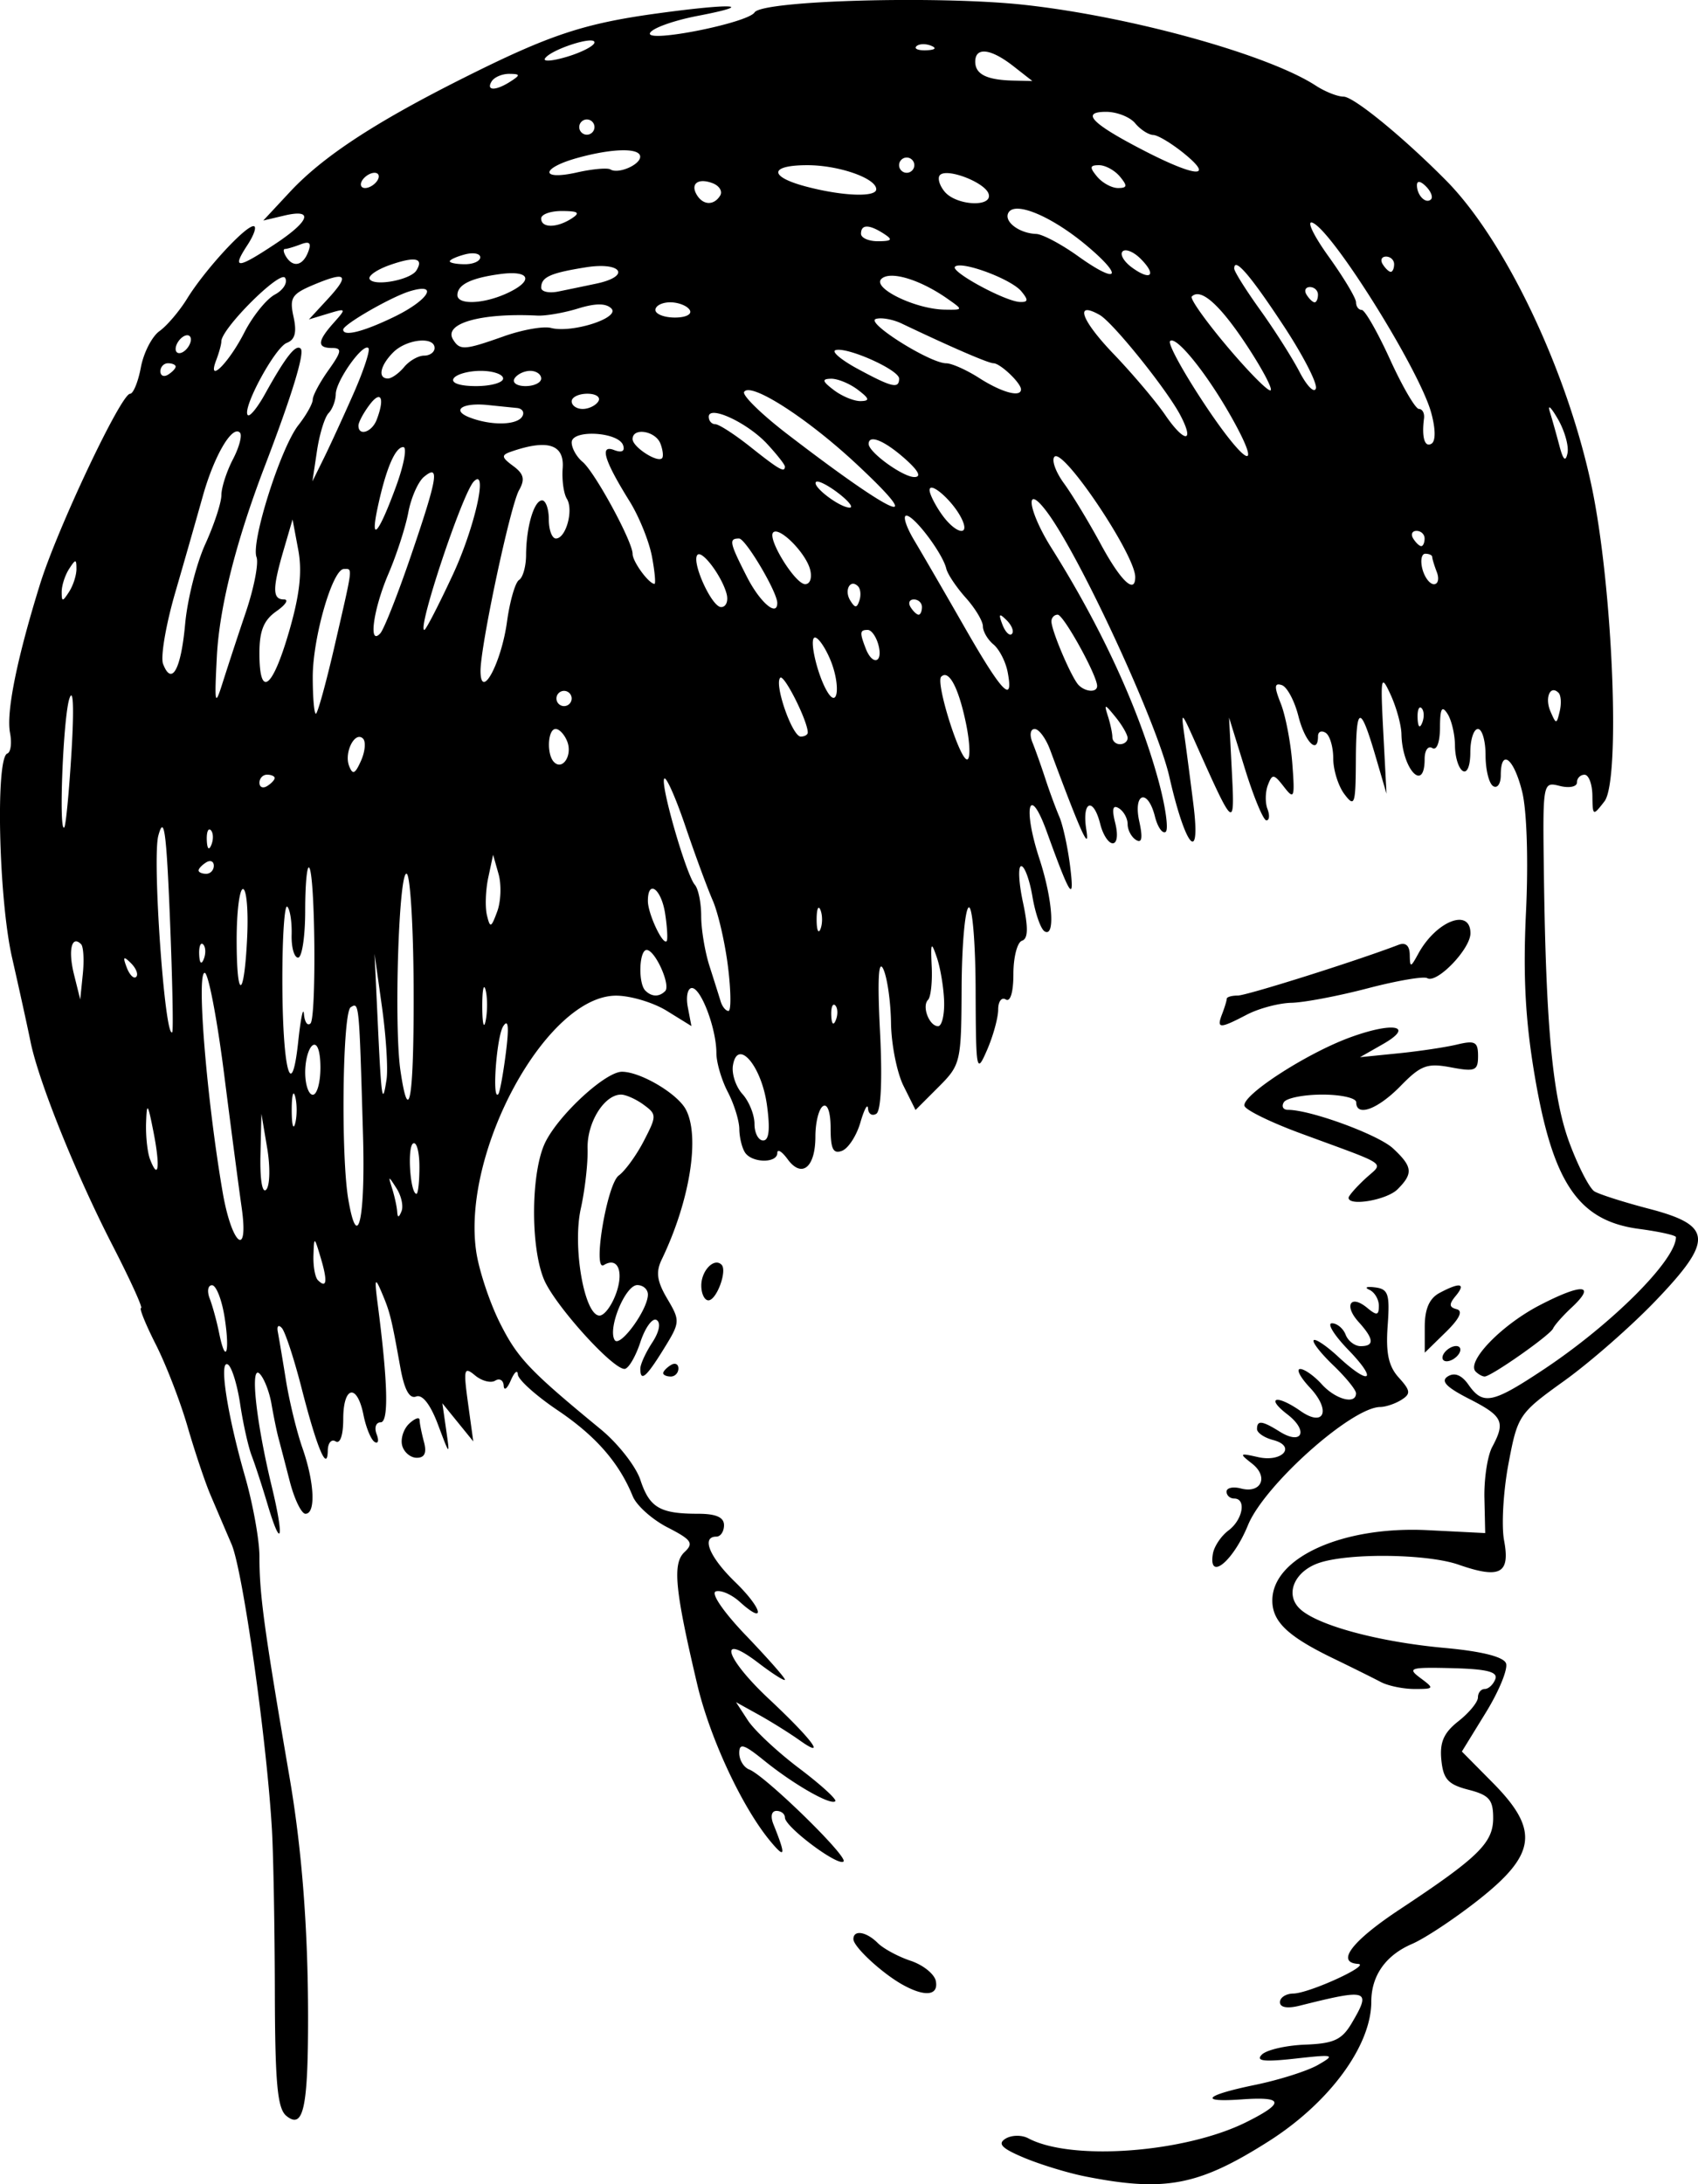 <svg xmlns="http://www.w3.org/2000/svg" viewBox="0 0 222.97 286.69"><path d="M142.48 285.65c-2.251-.446-5.844-1.543-7.984-2.437-2.95-1.233-3.544-1.84-2.46-2.51.786-.485 2.129-.51 2.983-.054 5.656 3.018 20.576 1.909 28.662-2.13 5.08-2.536 4.897-3.372-.65-2.971-5.748.415-4.849-.542 1.792-1.908 3.163-.651 6.875-1.83 8.25-2.621 2.334-1.342 2.134-1.397-3-.826-4.093.455-5.213.321-4.378-.522.617-.623 3.173-1.213 5.68-1.31 3.778-.146 4.83-.632 6.13-2.832 2.597-4.398 2.166-4.542-6.815-2.288-1.643.412-2.617.244-2.617-.452 0-.61.788-1.12 1.75-1.135 2.107-.031 10.285-3.777 8.5-3.892-2.943-.191-.79-3.005 5.464-7.141 10.345-6.842 12.286-8.738 12.286-12 0-2.414-.528-3.019-3.25-3.719-2.673-.688-3.304-1.382-3.555-3.913-.23-2.326.319-3.567 2.25-5.086 1.405-1.105 2.555-2.508 2.555-3.116 0-.608.402-1.106.893-1.106s1.116-.58 1.388-1.29c.367-.956-1.089-1.329-5.643-1.443-5.562-.14-5.956-.019-4.197 1.29 1.857 1.38 1.824 1.443-.763 1.443-1.488 0-3.486-.414-4.441-.92-.956-.505-3.762-1.899-6.237-3.096-5.97-2.889-8-4.816-8-7.6 0-5.622 9.228-9.793 20.415-9.228l7.538.38-.103-4.597c-.057-2.528.403-5.544 1.023-6.702 1.767-3.302 1.407-4.053-3.025-6.314-3.023-1.543-3.783-2.345-2.797-2.954.889-.55 1.818-.173 2.708 1.097 1.9 2.713 3.13 2.466 9.836-1.983 8.982-5.958 17.405-14.373 17.405-17.389 0-.24-2.177-.726-4.838-1.079-7.958-1.055-11.32-5.988-13.71-20.116-1.233-7.287-1.543-13.12-1.141-21.5.32-6.692.112-13.277-.5-15.75-1.092-4.424-2.812-5.763-2.812-2.19 0 1.132-.45 1.78-1 1.44-.55-.34-1-2.166-1-4.059s-.45-3.44-1-3.44-1 1.376-1 3.058c0 1.785-.416 2.802-1 2.441-.55-.34-1.007-1.829-1.015-3.309-.008-1.48-.452-3.366-.985-4.19-.733-1.136-.973-.696-.984 1.808-.01 1.949-.427 3.055-1.016 2.691-.55-.34-1 .309-1 1.441 0 4.51-2.949 1.34-3.045-3.272-.025-1.193-.665-3.519-1.423-5.169-1.276-2.78-1.347-2.412-.958 5l.42 8-1.415-4.834c-2.03-6.935-2.574-6.848-2.61.418-.03 5.86-.16 6.248-1.5 4.475-.808-1.067-1.469-3.178-1.469-4.69s-.45-3.029-1-3.369c-.55-.34-1-.141-1 .441 0 2.506-1.724.753-2.573-2.615-.51-2.02-1.493-3.859-2.185-4.086-.986-.323-1.015.2-.131 2.424.62 1.56 1.299 5.086 1.51 7.836.349 4.565.254 4.835-1.092 3.097-1.33-1.717-1.536-1.741-2.108-.25-.35.91-.376 2.328-.06 3.153.317.825.253 1.498-.142 1.494-.395-.003-1.66-3.04-2.81-6.75l-2.09-6.744.363 7c.402 7.772.323 7.713-4.689-3.5-1.982-4.435-2.004-4.45-1.52-1 .27 1.925.794 5.933 1.165 8.906 1.001 8.027-1.046 5.67-3.161-3.64-1.596-7.021-11.65-28.782-16.028-34.692-3.033-4.093-2.59-.323.547 4.666 6.585 10.471 11.483 21.115 14.05 30.528.94 3.447 1.362 6.482.938 6.743-.423.262-1.052-.645-1.396-2.016-.938-3.737-2.888-3.138-2.06.632.477 2.172.35 2.916-.42 2.44-.61-.376-1.107-1.305-1.107-2.066 0-.76-.516-1.7-1.146-2.09-.807-.498-.949.077-.481 1.941.387 1.543.247 2.65-.335 2.65-.55 0-1.283-1.125-1.628-2.5-.922-3.675-2.45-3.049-1.831.75.493 3.03-.739.309-4.754-10.5-.561-1.513-1.475-2.75-2.03-2.75-.565 0-.697.77-.3 1.75.39.962 1.15 3.1 1.69 4.75.538 1.65 1.367 3.9 1.84 5 .474 1.1 1.112 4.025 1.42 6.5.609 4.916.049 4.09-3.056-4.5-2.321-6.424-3.198-3.27-.978 3.518 1.747 5.34 2.107 10.42.676 9.535-.503-.31-1.217-2.362-1.588-4.559s-1.031-3.994-1.466-3.994c-.435 0-.34 2.118.213 4.708.725 3.399.691 4.812-.121 5.083-.619.206-1.125 2.164-1.125 4.35 0 2.397-.398 3.731-1 3.358-.55-.34-1 .257-1 1.327s-.658 3.458-1.461 5.309c-1.396 3.214-1.463 2.858-1.5-7.945-.022-6.22-.434-11.065-.916-10.767-.483.299-.898 5.05-.923 10.558-.044 9.772-.119 10.09-3.048 13.02l-3.004 3.003-1.574-3.156c-.866-1.735-1.606-5.45-1.645-8.252-.038-2.803-.496-5.997-1.017-7.097-.632-1.332-.775 1.4-.43 8.19.321 6.298.137 10.428-.482 10.81-.55.34-1.041.03-1.09-.69-.05-.72-.5.105-1.002 1.834-.5 1.729-1.585 3.402-2.41 3.718-1.157.445-1.499-.228-1.499-2.952 0-2.097-.405-3.277-1-2.91-.55.34-1 2.14-1 4 0 4.057-1.79 5.509-3.651 2.962-.742-1.014-1.349-1.383-1.349-.82 0 1.375-3.31 1.34-4.234-.043-.404-.604-.745-1.999-.756-3.099-.012-1.1-.694-3.289-1.516-4.864-.821-1.575-1.494-3.87-1.494-5.1 0-3.194-2.011-8.536-3.214-8.536-.56 0-.804 1.123-.542 2.496l.477 2.495-3.228-1.995c-1.776-1.098-4.772-1.996-6.66-1.996-9.135 0-20.332 20.513-18.364 33.641.369 2.46 1.765 6.651 3.102 9.314 2.325 4.628 3.863 6.25 13.233 13.952 2.279 1.873 4.627 4.87 5.218 6.661 1.199 3.632 2.565 4.433 7.56 4.433 2.371 0 3.418.459 3.418 1.5 0 .825-.45 1.5-1 1.5-2.026 0-.905 2.7 2.485 5.985 3.573 3.463 4.087 5.748.579 2.572-1.072-.97-2.487-1.583-3.145-1.364-.682.227 1.016 2.708 3.942 5.759 2.826 2.948 5.139 5.568 5.139 5.822 0 .255-1.575-.738-3.5-2.207-5.407-4.124-4.374-.659 1.419 4.76 5.62 5.258 7.662 8 4.038 5.427-1.351-.96-3.79-2.483-5.419-3.385l-2.962-1.64 1.554 2.385c.855 1.312 3.882 4.141 6.727 6.287s4.983 4.092 4.75 4.324c-.587.588-5.476-2.207-9.357-5.35-2.637-2.136-3.25-2.319-3.25-.972 0 .912.59 1.886 1.311 2.162 2.085.8 13.008 11.448 12.384 12.072-.697.697-7.695-4.538-7.695-5.756 0-.485-.499-.881-1.107-.881-.656 0-.82.714-.405 1.75 1.659 4.128 1.577 4.605-.386 2.25-3.71-4.452-7.95-13.534-9.618-20.6-2.942-12.462-3.27-15.876-1.674-17.367 1.249-1.167.94-1.617-2.222-3.24-2.02-1.036-4.077-2.876-4.571-4.088-1.802-4.422-4.858-7.916-9.882-11.3-2.825-1.901-5.167-4.008-5.206-4.68-.039-.674-.457-.324-.93.776s-.89 1.41-.93.69c-.038-.72-.54-1.018-1.113-.663-.574.355-1.767.045-2.651-.689-1.452-1.205-1.54-.852-.919 3.664l.688 4.998-2.03-2.5-2.03-2.5.503 3.5c.496 3.456.482 3.447-1.072-.694-.993-2.645-2.054-4.01-2.874-3.696-.88.338-1.549-.89-2.074-3.806-1.193-6.619-1.357-7.276-2.461-9.877-.873-2.057-.951-1.818-.51 1.573 1.34 10.33 1.468 15.5.38 15.5-.616 0-.852.698-.525 1.552.328.853.209 1.312-.264 1.02-.472-.292-1.131-1.89-1.463-3.552-.834-4.17-2.655-3.8-2.655.539 0 2.118-.404 3.308-1 2.94-.55-.34-1.013.197-1.03 1.192-.05 2.967-1.42-.292-3.444-8.191-.986-3.85-2.152-7.397-2.59-7.881-.438-.484-.677-.26-.53.5.147.76.63 3.63 1.073 6.38.443 2.75 1.417 6.745 2.164 8.876 1.582 4.518 1.771 8.625.396 8.625-.529 0-1.456-1.913-2.06-4.25-.604-2.338-1.278-4.925-1.499-5.75-.22-.825-.627-2.811-.904-4.414-.276-1.602-.973-3.384-1.549-3.96-1.292-1.292-.488 6.223 1.58 14.773 1.671 6.902 1.29 8.536-.55 2.355-.695-2.34-1.632-5.208-2.08-6.374-.448-1.166-1.128-4.209-1.511-6.762-.383-2.554-1.105-4.896-1.605-5.204-1.22-.755-.117 6.484 2.24 14.689 1.043 3.631 1.895 8.356 1.894 10.5-.004 4.998.596 9.394 3.96 29.032 1.616 9.425 2.42 19.828 2.426 31.39.007 12.01-.62 14.85-2.867 12.987-1.162-.965-1.469-4.321-1.496-16.363-.018-8.332-.19-17.85-.38-21.15-.682-11.82-3.827-34.064-5.302-37.5a2744.6 2744.6 0 01-2.78-6.5c-.702-1.65-2.054-5.68-3.004-8.957-.95-3.276-2.82-8.114-4.157-10.75s-2.21-4.792-1.943-4.792c.267 0-1.424-3.713-3.759-8.25-4.812-9.354-9.695-21.482-10.758-26.72-.393-1.941-1.484-6.905-2.424-11.03-1.755-7.702-2.183-26.24-.619-26.785.45-.157.609-1.377.353-2.711-.516-2.704.9-9.719 3.939-19.504 2.263-7.29 10.64-25 11.825-25 .422 0 1.061-1.562 1.42-3.472.357-1.909 1.456-4.046 2.44-4.75.985-.703 2.623-2.628 3.64-4.278 2.29-3.714 7.596-9.5 8.71-9.5.455 0 .09 1.125-.811 2.5-2.08 3.174-1.344 3.147 3.613-.133 4.625-3.06 5.156-4.684 1.229-3.754l-2.75.65 3.5-3.756c4.322-4.64 11.147-9.118 22.796-14.958 11.289-5.66 15.774-7.15 25.527-8.482 9.925-1.354 13.01-1.163 5.255.327-3.257.625-6.094 1.654-6.304 2.285-.432 1.297 12.845-1.345 13.74-2.734 1.014-1.575 24.277-2.22 35.487-.985 14.005 1.544 31.936 6.517 38.215 10.6 1.218.792 2.855 1.44 3.637 1.44 1.33 0 7.817 5.3 13.462 11 7.752 7.827 15.88 24.883 19.103 40.086 2.788 13.155 3.832 38.653 1.695 41.414-1.508 1.948-1.55 1.928-1.58-.75-.018-1.512-.482-2.75-1.032-2.75s-1 .459-1 1.02c0 .56-1.013.764-2.25.453-2.249-.566-2.25-.557-2.085 11.73.27 20.068 1.151 29.233 3.383 35.196 1.144 3.06 2.606 5.887 3.247 6.284.642.396 3.875 1.427 7.186 2.29 8.343 2.177 8.478 4.12.838 12.084-3.2 3.337-8.578 8.048-11.95 10.47-6.012 4.318-6.153 4.528-7.362 10.932-.677 3.592-.935 8.113-.572 10.048.818 4.36-.524 5.071-5.98 3.172-4.053-1.41-14.185-1.56-18.207-.267-3.276 1.052-4.632 4.061-2.7 5.993 2.194 2.195 10.319 4.408 19.098 5.204 4.827.437 7.711 1.16 8.04 2.015.28.733-.908 3.639-2.642 6.457l-3.153 5.124 4.054 4.095c6.091 6.151 5.737 9.334-1.696 15.237-3.162 2.511-7.176 5.18-8.92 5.93-3.44 1.48-5.33 4.161-5.33 7.565 0 5.793-5.509 13.278-13.5 18.343-9.197 5.83-13.612 6.671-24.093 4.593zm-113-112.83c-.364-2.273-1.102-4.133-1.64-4.133-.539 0-.675.787-.302 1.75s.93 3.003 1.239 4.534c.866 4.293 1.448 2.51.703-2.151zm12.648-7.684c-.865-2.896-.883-2.903-.967-.366-.047 1.42.214 2.883.58 3.25 1.162 1.16 1.296.16.387-2.884zm-10.403-6.7c-.337-2.337-1.373-10.211-2.3-17.5-.928-7.287-2.073-13.25-2.545-13.25-1.093 0 .261 16.575 2.35 28.75 1.204 7.023 3.484 8.85 2.495 2zm15.943-9.5c-.51-17.508-.502-17.423-1.614-16.736-1.073.663-1.307 19.46-.314 25.237 1.224 7.128 2.251 2.601 1.928-8.5zm4.403 7.038c-1.09-1.7-1.118-1.697-.571.044.316 1.008.611 2.358.654 3 .057.843.216.831.571-.044.27-.667-.024-2.017-.654-3zm-16.986-5.287l-.76-4.5-.124 5.45c-.074 3.2.24 5.057.759 4.5.486-.523.542-2.975.125-5.45zm19.99 2.44c0-1.957-.374-3.327-.833-3.043-.788.487-.374 6.603.447 6.603.213 0 .387-1.602.387-3.56zm-34.91-4.504c-.758-3.865-.885-4.028-.98-1.268-.06 1.742.171 3.9.514 4.793 1.111 2.895 1.358 1.026.466-3.525zm80.547-3.576c-.709-5.169-3.869-8.856-4.467-5.21-.181 1.108.381 2.8 1.25 3.76.87.961 1.58 2.724 1.58 3.918s.512 2.172 1.137 2.172c.776 0 .934-1.47.5-4.64zm-61.947-1.11c-.252-.963-.458-.175-.458 1.75s.206 2.712.458 1.75c.251-.963.251-2.538 0-3.5zm15.549-14.483c-.034-7.847-.44-14.492-.9-14.767-1.042-.622-1.7 19.929-.828 25.842 1.138 7.716 1.791 3.528 1.728-11.075zm-12.238 10.674c0-2.118-.405-3.31-1-2.941-.55.34-1 1.941-1 3.559s.45 2.94 1 2.94 1-1.601 1-3.558zm8.086-7.941l-.979-7 .422 9c.477 10.158.612 11.035 1.153 7.5.21-1.375-.058-5.65-.596-9.5zm16.266 6c.433-3.414.324-4.524-.344-3.5-.882 1.353-1.505 9.91-.65 8.916.198-.229.645-2.666.994-5.416zm-26.515-5.084c.09 1.054.477 1.603.86 1.22.787-.787.621-19.651-.18-20.452-.284-.285-.517 2.257-.517 5.65s-.42 6.166-.933 6.166c-.513 0-.895-1.356-.847-3.014.047-1.658-.208-3.308-.567-3.667-.36-.359-.653 3.886-.653 9.432 0 11.872 1.196 16.6 2.087 8.249.323-3.025.66-4.638.75-3.584zM22.32 120.686c-.471-11.63-.774-13.807-1.53-11-.82 3.043.86 26.761 1.826 25.792.16-.16.027-6.817-.296-14.792zm41.443 9.239c-.25-.957-.446.061-.435 2.261s.216 2.982.455 1.739.23-3.044-.02-4zm45.917 2.032c-.332-.332-.569.258-.525 1.313.048 1.165.285 1.401.604.604.289-.722.253-1.585-.079-1.917zm14.296-.52c-.055-1.788-.482-4.376-.95-5.75-.743-2.183-.829-2.031-.68 1.196.094 2.033-.123 3.99-.481 4.347-.842.843.155 3.456 1.318 3.456.49 0 .848-1.462.793-3.25zm-28.374-4.5c-.387-3.163-1.292-7.1-2.01-8.75-.718-1.65-2.334-6.032-3.59-9.737s-2.503-6.52-2.767-6.257c-.594.595 2.869 12.638 4.01 13.943.457.523.83 2.368.83 4.101s.49 4.68 1.089 6.55c.598 1.87 1.26 3.962 1.469 4.65s.671 1.25 1.027 1.25c.355 0 .33-2.588-.058-5.75zm-84.956-3.014c-1.237-1.237-1.719.79-.936 3.942l.825 3.321.34-3.346c.188-1.84.085-3.603-.229-3.917zm76.696 6.163c.768-.767-1.314-5.4-2.427-5.4-.994 0-1.136 4.37-.173 5.333.828.828 1.814.853 2.6.067zm-54.877-7.292c.15-3.36-.102-6.108-.559-6.108-.456 0-.83 3-.83 6.667 0 8.212 1.017 7.803 1.39-.559zM17.2 126.42c-.988-.98-1.102-.865-.56.56.376.986.935 1.541 1.243 1.234.308-.308 0-1.115-.683-1.794zm9.48-2.462c-.332-.332-.568.258-.525 1.312.048 1.165.285 1.402.604.605.289-.722.253-1.585-.079-1.917zm60.664-4.02c-.499-3.278-2.268-4.591-2.268-1.685 0 1.659 1.953 5.839 2.463 5.27.165-.185.077-1.798-.195-3.586zm20.394-.5c-.277-.688-.504-.126-.504 1.25s.227 1.937.504 1.25.278-1.813 0-2.5zm-42.273-4.727l-.714-2.524-.637 3c-.35 1.65-.43 3.867-.175 4.926.417 1.737.55 1.69 1.351-.476.489-1.322.568-3.538.175-4.926zm-37.389-1.083c0-.582-.45-.78-1-.44s-1 .816-1 1.058c0 .243.45.441 1 .441s1-.476 1-1.059zm-.396-4.67c-.332-.332-.568.258-.525 1.312.048 1.165.285 1.402.604.605.29-.722.254-1.585-.079-1.917zM9.39 98.677c.346-5.714.237-8.504-.273-7-.82 2.415-1.432 17.762-.675 16.917.205-.23.632-4.692.948-9.917zm26.678 3.441c0-.243-.45-.441-1-.441s-1 .477-1 1.059.45.78 1 .441 1-.817 1-1.059zm11.603-5.172c-1.05-1.05-2.512 1.802-1.832 3.575.467 1.217.784 1.081 1.565-.669.538-1.207.659-2.514.267-2.906zm26.823.398c-.352-.917-1.041-1.667-1.532-1.667-1.046 0-1.208 3.352-.21 4.35 1.125 1.125 2.431-.887 1.742-2.683zm52.348-2.417c-.972-4.693-2.255-7.1-3.253-6.103-.753.752 2.41 10.853 3.397 10.853.462 0 .398-2.138-.144-4.75zm21.227 1.941c0-.445-.711-1.682-1.581-2.75-1.448-1.776-1.532-1.785-1-.11.32 1.008.581 2.246.581 2.75 0 .506.45.919 1 .919s1-.364 1-.809zm-42-.723c0-1.506-3.109-7.692-3.612-7.189-.829.829 1.573 7.721 2.69 7.721.507 0 .922-.24.922-.532zm80.604-3.197c-.332-.332-.568.258-.525 1.312.048 1.165.285 1.402.604.605.29-.722.254-1.585-.079-1.917zm17.984-2.016c-1.092-1.092-1.841.645-1.057 2.452.744 1.713.798 1.712 1.212-.035.239-1.006.169-2.093-.155-2.417zm-160.68-6.33c2.422-10.517 2.351-9.925 1.184-9.925-1.493 0-4.094 9.009-4.094 14.178 0 2.652.185 4.822.41 4.822.226 0 1.351-4.084 2.5-9.076zM32.274 80.37c1.08-3.193 1.715-6.455 1.41-7.248-.757-1.975 3.175-14.365 5.496-17.316 1.038-1.32 1.887-2.831 1.887-3.36 0-.528.93-2.267 2.068-3.865 1.727-2.425 1.81-2.904.5-2.904-2.03 0-1.981-.88.182-3.304 1.696-1.902 1.673-1.939-.75-1.205l-2.5.757 2.42-2.62c2.997-3.243 2.547-3.748-1.742-1.953-2.94 1.23-3.25 1.716-2.699 4.23.446 2.031.195 3.006-.88 3.419-1.568.601-5.93 8.678-5.123 9.485.254.254 1.263-.983 2.243-2.748 2.732-4.924 4.062-6.614 4.702-5.973.548.547-1.16 6.132-4.714 15.412-3.786 9.886-5.965 18.534-6.299 25-.323 6.255-.244 6.628.737 3.5a572.137 572.137 0 013.062-9.307zm42.793 11.307c0-.55-.45-1-1-1s-1 .45-1 1 .45 1 1 1 1-.45 1-1zm33.98-5.05c-.673-1.622-1.586-2.95-2.031-2.95-.838 0 .317 5.003 1.655 7.169 1.398 2.262 1.692-1.04.375-4.22zm23.271 1.581c-.26-1.358-1.097-2.988-1.86-3.622-.765-.635-1.39-1.708-1.39-2.385 0-.677-1.013-2.361-2.25-3.743s-2.39-3.102-2.56-3.825c-.47-1.997-4.205-6.955-5.238-6.955-.501 0-.036 1.462 1.034 3.25 1.07 1.787 4.07 6.962 6.668 11.5 4.855 8.48 6.422 10.099 5.596 5.78zm11.75 1.829c0-1.395-4.406-9.36-5.178-9.36-.452 0-.823.396-.823.878 0 1.23 2.666 7.465 3.579 8.372.923.918 2.421.986 2.421.11zm-106.12-7.11c1.407-4.83 1.753-7.887 1.218-10.75l-.749-4-1.17 4c-1.49 5.094-1.482 6.5.041 6.5.672 0 .222.701-1 1.557-1.658 1.161-2.223 2.559-2.223 5.5 0 5.959 1.683 4.742 3.882-2.807zm28.628-1.326c.373-2.707 1.085-5.173 1.584-5.481.498-.309.912-1.772.92-3.252.018-3.7 1.04-7.19 2.103-7.19.485 0 .883 1.124.883 2.5s.42 2.5.933 2.5c1.317 0 2.347-3.739 1.436-5.213-.419-.677-.665-2.48-.549-4.009.24-3.144-1.985-3.848-6.82-2.16-1.264.442-1.214.735.316 1.861 1.409 1.038 1.583 1.75.777 3.179-1.164 2.062-5.11 20.62-5.061 23.796.06 3.88 2.738-1.147 3.478-6.531zm-42.264.296c.291-3.21 1.48-7.923 2.642-10.474 1.162-2.55 2.115-5.448 2.118-6.441.003-.993.687-3.11 1.518-4.704.832-1.594 1.242-3.168.912-3.498-1.015-1.015-3.397 3.068-4.877 8.36a1699.6 1699.6 0 01-3.629 12.688c-1.22 4.208-1.933 8.4-1.582 9.314 1.133 2.951 2.356.738 2.898-5.245zm91.043 2.78c-.287-1.1-.92-2-1.406-2-1.046 0-1.082.32-.276 2.419.88 2.296 2.3 1.943 1.682-.419zm-61.418-11.66c3.544-10.376 3.843-12.177 1.733-10.426-.768.636-1.691 2.735-2.053 4.663-.362 1.927-1.534 5.549-2.605 8.047-1.996 4.657-2.67 9.564-1.075 7.826.48-.522 2.28-5.072 4-10.11zm78.252 8.394c-.987-.98-1.102-.865-.56.56.376.986.935 1.541 1.243 1.233.308-.308 0-1.115-.683-1.793zm-72.725-5.983c2.863-6.143 4.67-14.152 2.764-12.246-1.485 1.485-7.495 19.496-6.505 19.496.2 0 1.883-3.263 3.741-7.25zm61.601 4.25c0-.55-.476-1-1.059-1-.582 0-.78.45-.44 1s.816 1 1.058 1c.243 0 .441-.45.441-1zm-25.657-1.75c-.616-2.297-3.186-5.74-3.815-5.111-.856.856 1.856 6.86 3.098 6.86.653 0 .976-.787.717-1.75zm6.657 1.21c0-1.444-4.163-8.46-5.02-8.46-1.367 0-1.256.538 1.04 5.04 1.707 3.345 3.98 5.298 3.98 3.42zm10.604-2.19c-1.016-1.016-1.855.515-1.02 1.864.63 1.02.865 1.02 1.203.004.232-.695.15-1.535-.183-1.867zm-102.63-2.27c0-1.333-.107-1.333-.97 0-.532.825-.968 2.175-.968 3 0 1.333.107 1.333.969 0 .533-.825.97-2.175.97-3zm75.572-1.63c-.374-1.997-1.695-5.26-2.934-7.25-3.347-5.377-3.982-7.478-2.035-6.73 1.007.386 1.443.157 1.184-.62-.59-1.77-6.756-2.117-6.756-.38 0 .75.642 1.898 1.428 2.55 1.611 1.338 6.572 10.458 6.572 12.084 0 .999 2.075 3.856 2.861 3.938.199.021.055-1.595-.32-3.592zm20.765 1.695c-.57-2.183-4.04-5.665-4.844-4.861-.807.807 2.884 6.783 4.194 6.79.652.004.936-.838.65-1.93zm42.693.985c0-2.897-9.434-16.95-10.597-15.786-.418.418.14 1.992 1.24 3.498 1.1 1.506 3.277 5.1 4.838 7.988 2.608 4.825 4.52 6.644 4.52 4.3zm39.607-.632c-.334-.87-.607-1.77-.607-2 0-.23-.408-.418-.906-.418s-.671.9-.383 2 .968 2 1.513 2c.545 0 .717-.712.383-1.582zm-1.607-4.418c0-.55-.476-1-1.059-1-.582 0-.78.45-.44 1s.816 1 1.058 1c.243 0 .441-.45.441-1zM52.02 63.805c1.03-2.82 1.452-5.127.936-5.127-1.07 0-2.295 2.901-3.379 8-1.009 4.744.162 3.367 2.443-2.873zm74.136 4.04c-1.212-2.265-4.09-4.736-4.09-3.512 0 .495.701 1.9 1.557 3.122 1.915 2.734 3.955 3.048 2.533.39zm-16.075-3.12c-1.367-1.051-2.684-1.711-2.927-1.468-.565.565 3.09 3.354 4.412 3.367.55.005-.118-.85-1.485-1.9zm2.364-3.841c-6.472-6.034-13.897-10.794-14.73-9.446-.274.443 2.28 2.937 5.676 5.543 14.223 10.913 18.596 12.798 9.054 3.903zm-66.032-9.206c1.335-3.025 2.222-5.718 1.972-5.985-.697-.743-4.27 4.278-4.296 6.035-.012.853-.437 1.978-.945 2.5-.507.523-1.191 2.75-1.52 4.95l-.599 4 1.481-3c.814-1.65 2.573-5.475 3.907-8.5zm72.348 8.468c-2.67-2.348-4.694-3.158-4.694-1.878 0 1.094 4.488 4.343 6 4.345.98.001.527-.854-1.306-2.467zm-15.694 1.084c0-.247-1.047-1.579-2.326-2.96-2.583-2.787-7.674-5.154-7.674-3.567 0 .536.388.975.863.975.474 0 2.561 1.35 4.637 3 3.757 2.985 4.5 3.407 4.5 2.552zM86.721 58.22c-.64-1.666-3.655-2.156-3.655-.593 0 1.031 3.241 3.142 3.866 2.518.21-.21.115-1.076-.21-1.925zm74.895-3.62c-3.2-5.659-7.199-10.593-7.968-9.832-.328.325 1.746 4.108 4.609 8.406 5.422 8.143 7.708 9.112 3.36 1.425zm42.948.385c-.894-1.544-1.37-1.979-1.058-.965.313 1.014.883 3.039 1.268 4.5.492 1.865.807 2.153 1.058.965.197-.93-.373-2.956-1.268-4.5zm-16.633-.832c-1.562-5.657-12.989-23.925-15.59-24.923-.81-.311.147 1.689 2.126 4.443s3.599 5.458 3.599 6.007c0 .548.337.998.75.999.412 0 2.084 2.925 3.715 6.5s3.339 6.498 3.794 6.498c.456 0 .755.563.666 1.25-.322 2.479.092 3.858.992 3.302.553-.342.532-1.96-.052-4.076zm-32.929.36c-1.777-3.388-8.86-12.193-10.6-13.177-3.35-1.898-2.433.682 1.82 5.114 2.494 2.6 5.554 6.216 6.799 8.035 2.51 3.668 3.902 3.688 1.981.028zm-105.54.582c1.094-2.849.574-3.959-.924-1.977-.808 1.068-1.469 2.305-1.469 2.75 0 1.432 1.766.861 2.393-.773zm19.107-.418c.34-.55.03-1.057-.69-1.128-.72-.07-2.435-.244-3.81-.387-3.33-.347-4.856.668-2.433 1.617 2.811 1.101 6.22 1.051 6.933-.102zm10-2c.34-.55-.308-1-1.44-1s-2.06.45-2.06 1 .649 1 1.441 1c.793 0 1.72-.45 2.06-1zm34.06-1.532c-1.068-.807-2.643-1.454-3.5-1.436-1.247.025-1.17.326.382 1.5 1.067.807 2.642 1.454 3.5 1.436 1.246-.025 1.17-.326-.383-1.5zm21.44-.04c0-.836-2.73-3.428-3.612-3.428-.668 0-5.554-2.113-12.04-5.206-1.183-.565-2.721-.836-3.418-.604-1.388.463 7.11 5.807 9.248 5.815.727.003 2.672.87 4.322 1.927 2.977 1.907 5.5 2.594 5.5 1.497zm29.525-5.956c-3.47-5.228-5.937-7.393-7.1-6.23-.268.267 1.85 3.25 4.706 6.628s5.4 5.932 5.656 5.677c.254-.255-1.213-2.989-3.262-6.075zm4.95-2.404c-4.38-6.649-6.475-9.075-6.475-7.496 0 .379 1.536 2.827 3.413 5.44 1.877 2.612 4.2 6.266 5.161 8.119.962 1.853 1.93 2.835 2.15 2.182.22-.654-1.691-4.364-4.248-8.245zm-102.48 6.932c0-.55-1.323-1-2.94-1-1.618 0-3.22.45-3.56 1-.367.595.824 1 2.942 1 1.957 0 3.559-.45 3.559-1zm5 0c0-.55-.648-1-1.44-1-.793 0-1.72.45-2.06 1-.34.55.31 1 1.442 1s2.059-.45 2.059-1zm47 .013c0-1.149-6.882-4.219-8.356-3.727-.55.183.768 1.289 2.928 2.457 4.502 2.433 5.429 2.65 5.429 1.27zm-95-1.572c0-.242-.45-.44-1-.44s-1 .476-1 1.058c0 .583.45.781 1 .441s1-.816 1-1.059zm30 .06c.685-.826 1.866-1.5 2.623-1.5.758 0 1.378-.45 1.378-1 0-1.562-3.684-1.175-5.429.57-1.724 1.725-2.07 3.43-.694 3.43.483 0 1.438-.676 2.123-1.5zm-20.981-4.535c1.094-2.145 2.9-4.387 4.013-4.983 1.114-.596 1.717-1.583 1.34-2.193-.643-1.04-8.37 6.662-8.37 8.342 0 .387-.302 1.49-.67 2.45-1.25 3.253 1.615.444 3.687-3.616zm-7.018.916c0-.55-.45-.722-1-.382s-1 1.068-1 1.618.45.722 1 .382 1-1.068 1-1.618zm41.124-.43c2.407-.85 5.174-1.34 6.15-1.087 2.781.722 9.16-1.33 7.938-2.553-.704-.704-2.082-.703-4.37.003-1.838.567-4.242.985-5.342.93-7.428-.375-12.375 1.03-11.07 3.144.895 1.447 1.478 1.409 6.694-.436zM51.75 41.59c4.519-2.188 5.967-4.546 2.066-3.364-2.46.745-8.75 4.364-8.75 5.035 0 .95 2.625.294 6.684-1.671zm38.816-.911c-.34-.55-1.491-1-2.559-1s-1.94.45-1.94 1 1.15 1 2.558 1c1.452 0 2.292-.433 1.941-1zm33.822-1.487c-3.61-2.528-7.538-3.697-8.66-2.575-1.203 1.203 4.497 3.963 8.31 4.023 2.472.039 2.472.039.35-1.448zm-57.869-.673c3.627-1.653 3.15-3.084-.847-2.546-3.84.518-5.606 1.389-5.606 2.765 0 1.295 3.38 1.18 6.453-.22zm67.59-.289c-1.344-1.62-7.885-4.042-8.704-3.223-.639.639 6.602 4.566 8.534 4.628 1.086.035 1.121-.259.17-1.405zm38.958.449c0-.55-.476-1-1.059-1-.582 0-.78.45-.44 1s.816 1 1.058 1c.243 0 .441-.45.441-1zm-94.75-1.456c4.589-.971 3.325-2.892-1.404-2.135-4.677.748-5.846 1.281-5.846 2.669 0 .528 1.013.755 2.25.504s3.488-.718 5-1.038zm-23.635-1.73c1.003-1.622-.166-1.866-3.451-.721-1.739.606-2.948 1.448-2.686 1.87.61.987 5.368.096 6.137-1.149zm88.068-3.213c-4.557-3.836-9.382-5.896-10.307-4.4-.708 1.146 1.335 2.739 3.624 2.825.825.03 3.3 1.345 5.5 2.921 5.232 3.748 6.084 2.779 1.183-1.346zm7.031 1.685c-.916-.917-1.982-1.351-2.367-.966-.386.385.165 1.334 1.224 2.109 2.494 1.823 3.302 1.016 1.143-1.143zm33.286.714c0-.55-.476-1-1.059-1-.582 0-.78.45-.44 1s.816 1 1.058 1c.243 0 .441-.45.441-1zm-142.6-1.611c.453-1.18.192-1.448-.975-1-.876.336-1.807.611-2.07.611-.262 0-.2.45.14 1 .918 1.484 2.205 1.213 2.905-.611zm22.596.705c0-.499-.9-.671-2-.384-1.1.288-2 .696-2 .907s.9.383 2 .383 2-.408 2-.906zm53-3.094c-1.939-1.253-3-1.253-3 0 0 .55 1.013.993 2.25.985 1.82-.013 1.963-.2.75-.985zm-41-2c1.17-.755.893-.973-1.25-.984-1.512-.008-2.75.434-2.75.984 0 1.265 2.044 1.265 4 0zm19.504-3.007c.343-.554-.1-1.284-.984-1.623-1.914-.735-2.982.074-2.061 1.564.83 1.343 2.235 1.37 3.045.06zm35.247-.243c-.496-1.496-5.434-3.401-6.374-2.46-.364.364-.093 1.348.603 2.186 1.54 1.855 6.372 2.085 5.771.274zm57.432-.967c-.717-.717-1.183-.776-1.183-.15 0 1.335 1.183 2.518 1.85 1.85.284-.284-.016-1.049-.667-1.7zm-72.183.378c0-1.443-4.918-3.16-9.047-3.16-4.998 0-5.106 1.494-.203 2.796 4.782 1.27 9.25 1.446 9.25.364zm-65.5-1.16c.34-.55.168-1-.382-1s-1.278.45-1.618 1c-.34.55-.168 1 .382 1s1.278-.45 1.618-1zm97.5-.5c-.684-.826-1.92-1.5-2.745-1.5-1.22 0-1.267.28-.255 1.5.685.824 1.92 1.5 2.745 1.5 1.22 0 1.268-.28.255-1.5zm-66.895-.936c1.017.628 3.896-.607 3.896-1.672 0-1.191-3.64-1.12-8.25.16-4.853 1.347-4.9 2.996-.056 1.903 2.033-.458 4.017-.634 4.41-.391zm39.895-.565c0-.55-.45-1-1-1s-1 .45-1 1 .45 1 1 1 1-.45 1-1zm35.5-1.469c-1.65-1.352-3.507-2.475-4.127-2.495-.62-.02-1.688-.71-2.373-1.536-.684-.825-2.405-1.5-3.822-1.5-3.414 0-1.852 1.577 5.11 5.157 6.644 3.416 9.142 3.595 5.212.374zm-77.5-3.53c0-.55-.45-1-1-1s-1 .45-1 1 .45 1 1 1 1-.45 1-1zm-11-6c1.293-.836 1.267-.972-.19-.986-.93-.008-1.97.435-2.31.985-.782 1.266.542 1.266 2.5 0zm66-2c-2.96-2.316-5-2.554-5-.584 0 1.653 1.51 2.403 5 2.482l2.5.057-2.5-1.956zm-55-3.117c0-.93-5.784.957-6.503 2.121-.275.445 1.076.325 3.002-.266s3.501-1.425 3.501-1.855zm44.188.433c-.722-.289-1.584-.253-1.916.079-.333.332.258.569 1.312.525 1.165-.048 1.402-.285.604-.604zm-3.687 254.52c-2.723-1.506-6.5-4.997-6.5-6.007 0-1.259 1.697-.986 3.196.513.737.737 2.681 1.787 4.322 2.333 1.64.547 3.127 1.744 3.305 2.66.37 1.908-1.408 2.113-4.323.501zm40.706-56.583c.161-.962 1.081-2.338 2.044-3.057 1.886-1.408 2.384-4.193.75-4.193-.55 0-1-.408-1-.906s.849-.685 1.887-.413c2.67.698 3.671-1.533 1.463-3.263-1.723-1.349-1.668-1.408.79-.852 3.199.722 5.077-1.435 1.96-2.25-1.155-.302-2.1-.947-2.1-1.433 0-1.186.659-1.113 2.968.33 2.966 1.852 3.84-.09 1.017-2.26-2.933-2.252-1.414-2.642 1.726-.442 3.138 2.197 4.039-.083 1.219-3.085-1.253-1.334-1.82-2.426-1.26-2.426s1.834.9 2.83 2c1.813 2.004 4.5 2.713 4.5 1.187 0-.447-1.346-2.102-2.99-3.677s-2.799-3.055-2.566-3.288c.234-.234 1.687.746 3.23 2.177 4.176 3.872 5.246 3.146 1.326-.899-1.866-1.925-2.84-3.5-2.165-3.5.675 0 1.486.675 1.803 1.5.317.825 1.202 1.5 1.969 1.5 1.837 0 1.758-.939-.268-3.177-1.971-2.178-1.056-3.663 1.136-1.843 1.254 1.04 1.525.991 1.525-.274 0-.847-.563-1.794-1.25-2.105-.688-.311-.35-.453.75-.314 1.743.219 1.955.866 1.654 5.048-.257 3.573.115 5.305 1.46 6.792 1.55 1.712 1.6 2.126.346 2.919-.803.508-2.054.93-2.78.939-3.785.044-15.221 10.256-17.367 15.507-1.946 4.763-5.226 7.438-4.608 3.758zm-106.46-14.21c-.232-.887.185-2.18.927-2.873.742-.693 1.355-.904 1.362-.47.008.434.266 1.727.573 2.873.385 1.433.092 2.083-.94 2.083-.825 0-1.69-.726-1.922-1.613zm31.276-10.089c0-.57.7-2.103 1.554-3.407.938-1.431 1.168-2.611.58-2.974-.535-.331-1.494.977-2.131 2.907-.637 1.93-1.574 3.51-2.082 3.51-1.61 0-9.154-8.368-10.566-11.719-1.824-4.328-1.723-14.238.183-18.059 1.82-3.648 7.892-9.223 10.046-9.223 2.427 0 7.266 2.853 8.386 4.944 1.898 3.547.536 12.021-3.166 19.706-.793 1.647-.622 2.85.73 5.14 1.716 2.905 1.703 3.089-.466 6.6-2.301 3.723-3.069 4.367-3.069 2.575zm.993-9.715c.004-.687-.624-1.25-1.395-1.25-1.57 0-3.91 5.686-2.969 7.21.666 1.078 4.354-3.958 4.364-5.96zm-4.15-.228c1.004-2.882.16-4.76-1.639-3.648-1.515.936.41-10.62 1.959-11.753.841-.617 2.326-2.663 3.3-4.548 1.7-3.29 1.699-3.481-.037-4.75-.995-.728-2.328-1.323-2.962-1.323-2.204 0-4.488 3.69-4.39 7.092.054 1.875-.347 5.412-.891 7.861-1.113 5.014.466 14.047 2.456 14.047.64 0 1.632-1.34 2.203-2.978zm6.157 10.537c0-.242.45-.719 1-1.059.55-.34 1-.141 1 .441s-.45 1.06-1 1.06-1-.2-1-.442zm106.7-.196c-1.288-1.288 3.344-6.1 8.392-8.719 5.622-2.917 7.505-2.777 4.19.31-1.14 1.064-2.233 2.297-2.426 2.74-.383.875-8.124 6.306-8.99 6.306-.29 0-.816-.286-1.166-.637zm-4.196-2.363c.34-.55 1.068-1 1.618-1s.721.45.382 1-1.068 1-1.618 1-.722-.45-.382-1zm-2.5-3.528c0-2.34.604-3.725 1.934-4.437 2.69-1.44 3.523-1.291 2.135.382-.91 1.096-.881 1.492.128 1.75.859.22.366 1.249-1.447 3.02l-2.75 2.686v-3.401zm-95-5.413c0-1.962 1.69-3.701 2.657-2.734.786.785-.65 4.675-1.725 4.675-.513 0-.932-.873-.932-1.94zm85-11.52c0-.253.97-1.365 2.157-2.47 2.468-2.3 3.51-1.566-8.55-6.018-3.82-1.41-7.093-3.01-7.274-3.557-.446-1.345 8.074-6.88 13.843-8.995 5.746-2.106 8.56-1.533 4.323.88l-3 1.71 5-.503c2.75-.276 6.238-.798 7.75-1.16 2.355-.564 2.75-.348 2.75 1.503 0 1.937-.371 2.092-3.565 1.493-3.116-.585-3.949-.276-6.618 2.455-2.999 3.067-5.817 4.096-5.817 2.123 0-.55-1.998-1-4.44-1-2.443 0-4.72.45-5.06 1-.34.55-.098 1 .537 1 2.98 0 11.864 3.26 13.8 5.063 2.578 2.401 2.675 3.283.592 5.366-1.404 1.404-6.428 2.272-6.428 1.11zm-16.607-24.12c.333-.87.607-1.77.607-2 0-.23.649-.419 1.443-.419 1.183 0 15.649-4.563 21.118-6.662.929-.356 1.45.106 1.47 1.305.028 1.726.107 1.716 1.124-.143 2.344-4.286 6.845-6.045 6.845-2.674 0 2.066-4.416 6.646-5.676 5.888-.453-.273-3.974.329-7.824 1.337s-8.35 1.863-10 1.898-4.289.736-5.864 1.557c-3.604 1.88-3.994 1.87-3.243-.088z"/></svg>